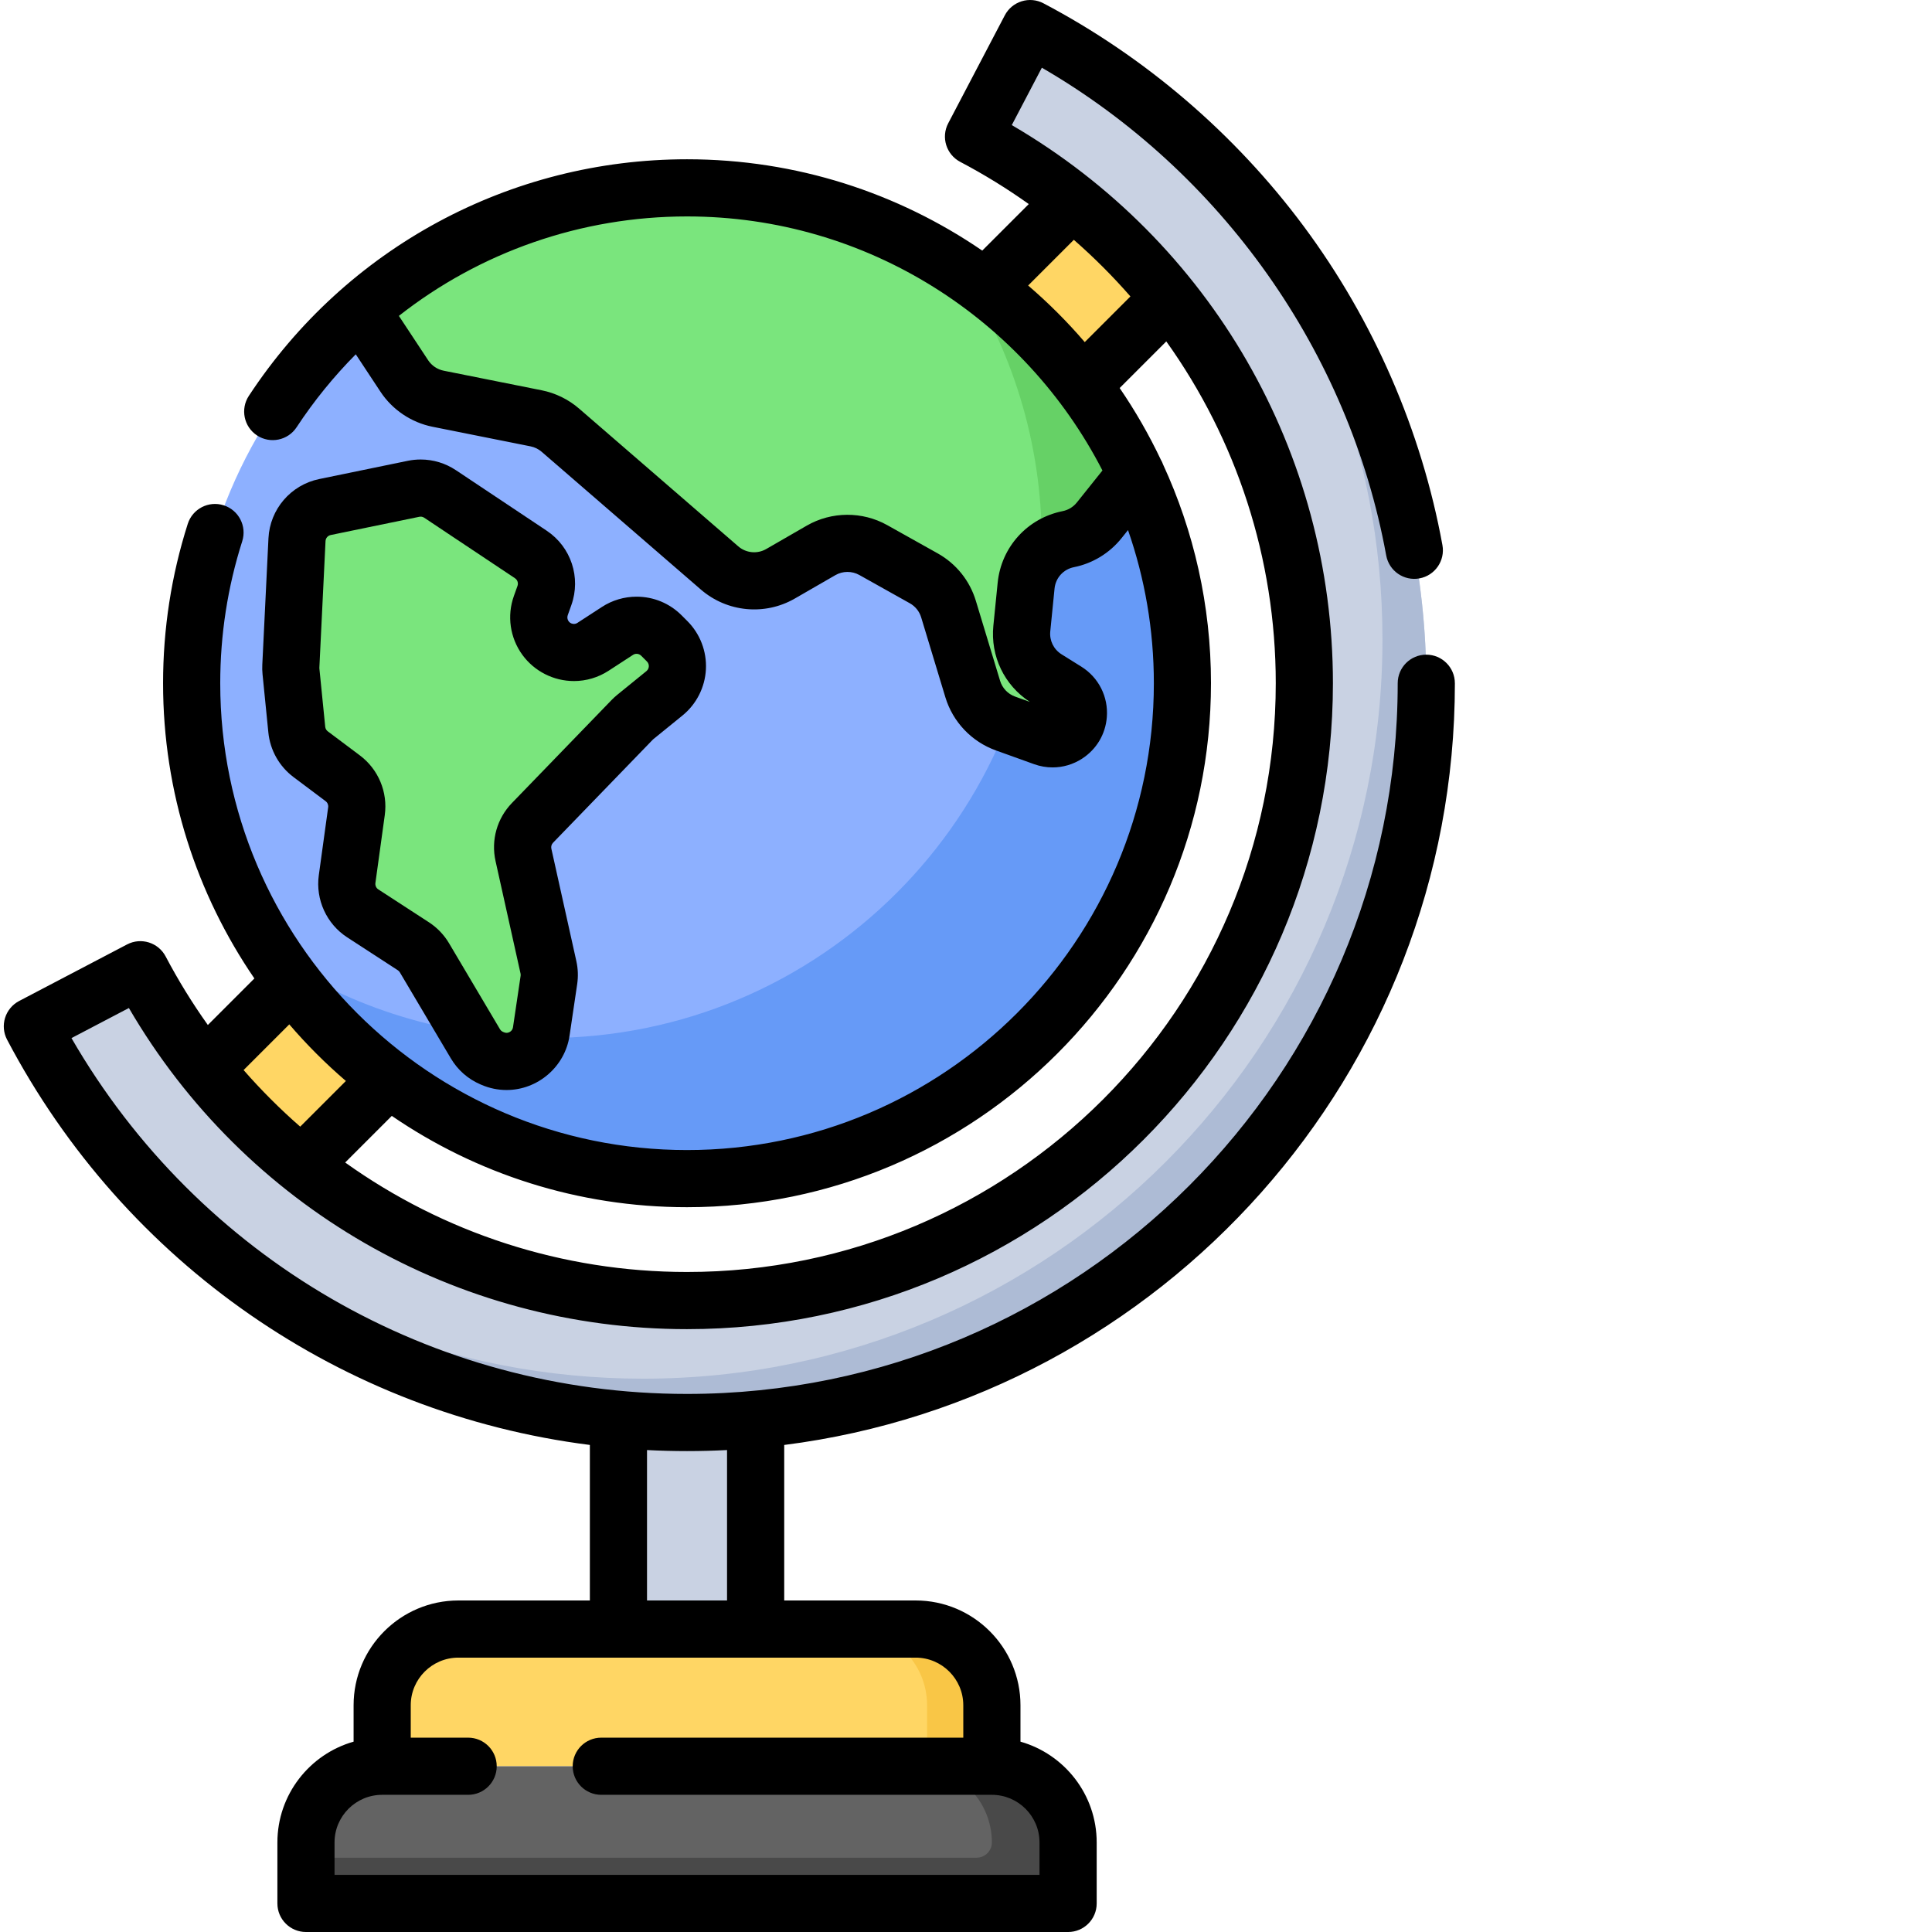 <svg xmlns="http://www.w3.org/2000/svg" version="1.1" xmlns:xlink="http://www.w3.org/1999/xlink" xmlns:svgjs="http://svgjs.com/svgjs" width="512" height="512" x="0" y="0" viewBox="0 0 511 511.999" style="enable-background:new 0 0 512 512" xml:space="preserve"><g><path d="m163.391 375.164h36.352v56.551h-36.352zm0 0" fill="#C9D2E3" data-original="#c9d2e3"></path><path d="m312.848 181.066c0 72.504-58.777 131.281-131.281 131.281s-131.281-58.777-131.281-131.281 58.777-131.281 131.281-131.281 131.281 58.777 131.281 131.281zm0 0" fill="#8DB0FF" data-original="#8db0ff"></path><path d="m253.879 71.488c13.715 20.738 21.707 45.59 21.707 72.316 0 72.504-58.777 131.281-131.281 131.281-26.723 0-51.578-7.992-72.316-21.707 23.496 35.527 63.797 58.969 109.578 58.969 72.504 0 131.281-58.777 131.281-131.281 0-45.781-23.438-86.086-58.969-109.578zm0 0" fill="#669AF7" data-original="#669af7"></path><path d="m181.566 49.785c-33.09 0-63.32 12.246-86.406 32.449l11.492 17.414c2.059 3.117 5.273 5.281 8.934 6.016l26.008 5.199c2.371.477 4.582 1.559 6.41 3.141l42.195 36.516c4.504 3.898 10.988 4.516 16.148 1.539l10.746-6.199c4.27-2.465 9.527-2.5 13.828-.09l13.387 7.5c3.156 1.766 5.508 4.688 6.555 8.148l6.426 21.203c1.285 4.234 4.492 7.609 8.652 9.109l10.156 3.656c4.266 1.535 8.82-1.414 9.168-5.934.195-2.547-1.039-4.992-3.207-6.348l-5.262-3.289c-4.512-2.82-7.035-7.961-6.504-13.258l1.133-11.344c.613-6.121 5.148-11.125 11.18-12.332 3.23-.645 6.129-2.406 8.184-4.98l9.812-12.262c-20.902-44.805-66.336-75.855-119.035-75.855zm0 0" fill="#7AE57D" data-original="#7ae57d"></path><path d="m253.895 71.508c13.703 20.734 21.691 45.578 21.691 72.293 0 .945-.016 1.887-.035 2.824 1.895-1.859 4.316-3.195 7.055-3.742 3.227-.645 6.125-2.406 8.18-4.98l9.812-12.262c-10.297-22.078-26.559-40.801-46.703-54.133zm0 0" fill="#66D166" data-original="#66d166"></path><path d="m272.488 7.57-14.996 28.617c52.078 27.402 87.672 82.059 87.672 144.879 0 90.207-73.387 163.598-163.598 163.598-62.82 0-117.473-35.598-144.875-87.676l-28.617 14.996c32.816 62.363 98.266 104.992 173.492 104.992 108.027 0 195.914-87.883 195.914-195.91 0-75.23-42.629-140.68-104.992-173.496zm0 0" fill="#C9D2E3" data-original="#c9d2e3"></path><path d="m314.105 36.938c32.117 34.906 51.762 81.457 51.762 132.516 0 108.027-87.887 195.91-195.914 195.91-51.059 0-97.609-19.641-132.512-51.758 35.824 38.934 87.168 63.371 144.125 63.371 108.027 0 195.914-87.883 195.914-195.91 0-56.957-24.441-108.301-63.375-144.129zm0 0" fill="#ADBBD5" data-original="#adbbd5"></path><g fill="#FFD664"><path d="m102.484 285.859-22.965 22.965c-9.492-7.586-18.117-16.211-25.719-25.703l22.973-22.973c7.332 9.715 15.996 18.379 25.711 25.711zm0 0" fill="#FFD664" data-original="#ffd664"></path><path d="m309.324 79.02-22.965 22.965c-7.332-9.715-15.996-18.383-25.711-25.711l22.977-22.977c9.492 7.605 18.117 16.23 25.699 25.723zm0 0" fill="#FFD664" data-original="#ffd664"></path><path d="m262.355 468.07h-161.578v-16.16c0-11.152 9.043-20.195 20.199-20.195h121.184c11.152 0 20.195 9.043 20.195 20.195zm0 0" fill="#FFD664" data-original="#ffd664"></path></g><path d="m242.16 431.715h-17.168c11.152 0 20.195 9.043 20.195 20.195v16.16h17.168v-16.16c0-11.152-9.043-20.195-20.195-20.195zm0 0" fill="#F9C646" data-original="#f9c646"></path><path d="m282.555 504.426h-201.973v-16.16c0-11.152 9.043-20.195 20.195-20.195h161.578c11.156 0 20.199 9.043 20.199 20.195zm0 0" fill="#636363" data-original="#636363"></path><path d="m262.355 468.07h-20.195c11.152 0 20.195 9.043 20.195 20.195 0 2.23-1.809 4.039-4.039 4.039h-177.734v12.121h201.973v-16.16c0-11.152-9.043-20.195-20.199-20.195zm0 0" fill="#494949" data-original="#494949"></path><path d="m76.574 176.539 1.637-33.512c.207-4.242 3.258-7.801 7.41-8.656l23.473-4.832c2.434-.5 4.965-.008 7.035 1.371l24.055 16.035c3.551 2.367 5.031 6.848 3.598 10.867l-.957 2.672c-1.031 2.895-.57 6.113 1.238 8.598 2.91 4 8.441 5.023 12.59 2.328l6.48-4.215c3.684-2.391 8.539-1.883 11.645 1.223l1.52 1.52c3.898 3.898 3.57 10.316-.711 13.793l-7.723 6.277c-.289.23-.562.48-.82.75l-26.426 27.309c-2.176 2.246-3.074 5.43-2.395 8.484l6.617 29.789c.246 1.109.289 2.254.121 3.379l-2.02 13.625c-.895 6.031-7.254 9.586-12.859 7.184l-.258-.105c-1.812-.777-3.332-2.113-4.336-3.809l-13.5-22.785c-.73-1.23-1.734-2.277-2.934-3.055l-13.422-8.727c-3.023-1.965-4.637-5.496-4.145-9.066l2.484-18.012c.461-3.348-.93-6.684-3.633-8.711l-8.512-6.383c-2.082-1.562-3.414-3.922-3.672-6.512l-1.547-15.449c-.047-.457-.059-.914-.035-1.375zm0 0" fill="#7AE57D" data-original="#7ae57d"></path><path d="m385.055 181.066c0-4.184-3.391-7.574-7.574-7.574-4.184 0-7.574 3.391-7.574 7.574 0 103.852-84.488 188.34-188.34 188.34-67.586 0-129.41-35.941-163.125-94.301l15.215-7.973c30.707 52.688 86.703 85.105 147.91 85.105 94.387 0 171.172-76.789 171.172-171.172 0-61.207-32.414-117.203-85.105-147.914l7.969-15.207c47.539 27.555 81.422 75.336 91.254 129.242.75 4.117 4.691 6.848 8.809 6.094 4.117-.75 6.844-4.695 6.094-8.809-5.539-30.363-18.242-59.578-36.742-84.48-18.199-24.504-42.059-44.945-69-59.121-1.781-.938-3.859-1.125-5.777-.527-1.922.598-3.527 1.934-4.457 3.715l-15 28.617c-1.938 3.699-.516 8.273 3.184 10.219 6.359 3.348 12.422 7.09 18.168 11.184l-12.332 12.332c-22.293-15.262-49.238-24.203-78.234-24.203-46.914 0-90.324 23.438-116.121 62.695-2.297 3.496-1.328 8.195 2.168 10.492 3.496 2.293 8.191 1.324 10.488-2.172 4.625-7.035 9.891-13.488 15.68-19.328l6.551 9.926c3.148 4.77 8.168 8.148 13.77 9.27l26.004 5.199c1.086.219 2.105.715 2.941 1.441l42.195 36.512c6.941 6.004 16.941 6.961 24.891 2.375l10.746-6.199c1.949-1.125 4.379-1.141 6.344-.043l13.387 7.496c1.457.816 2.523 2.145 3.008 3.742l6.422 21.203c1.969 6.492 6.953 11.738 13.336 14.035l10.156 3.656c1.609.578 3.266.863 4.914.863 2.734 0 5.438-.785 7.816-2.324 3.816-2.469 6.207-6.484 6.555-11.016.414-5.375-2.168-10.492-6.742-13.352l-5.262-3.285c-2.086-1.305-3.23-3.637-2.984-6.082l1.133-11.348c.285-2.824 2.344-5.098 5.129-5.656 4.969-.992 9.445-3.719 12.613-7.676l1.727-2.156c4.43 12.719 6.848 26.375 6.848 40.586 0 68.215-55.496 123.711-123.711 123.711-68.211 0-123.707-55.496-123.707-123.707 0-12.852 1.961-25.516 5.828-37.637 1.27-3.984-.93-8.246-4.914-9.52-3.984-1.27-8.25.93-9.52 4.914-4.34 13.613-6.543 27.824-6.543 42.242 0 28.996 8.941 55.941 24.199 78.234l-12.332 12.332c-4.094-5.746-7.836-11.809-11.184-18.168-1.949-3.699-6.52-5.121-10.219-3.184l-28.617 14.996c-1.781.934-3.117 2.539-3.715 4.457-.602 1.922-.41 4 .527 5.781 31.332 59.547 89.047 99.117 154.445 107.41v41.215h-34.84c-15.316 0-27.773 12.457-27.773 27.77v9.645c-11.641 3.305-20.195 14.023-20.195 26.711v16.16c0 4.184 3.391 7.574 7.574 7.574h201.973c4.184 0 7.574-3.391 7.574-7.574v-16.16c0-12.688-8.555-23.406-20.199-26.711v-9.645c0-15.312-12.457-27.77-27.77-27.77h-34.84v-41.211c100.09-12.695 177.734-98.383 177.734-201.863zm-100.977-117.512c5.336 4.664 10.352 9.68 14.996 15.004l-12.105 12.105c-4.609-5.375-9.625-10.387-15-15zm.793 69.617c-.941 1.18-2.273 1.988-3.754 2.285-9.355 1.871-16.281 9.508-17.227 19l-1.137 11.348c-.809 8.086 2.891 15.789 9.68 20.211l-3.926-1.414c-1.902-.684-3.387-2.246-3.969-4.176l-6.426-21.203c-1.625-5.363-5.215-9.824-10.102-12.566l-13.391-7.496c-6.594-3.691-14.762-3.641-21.312.137l-10.746 6.199c-2.367 1.367-5.344 1.082-7.41-.707l-42.191-36.512c-2.816-2.434-6.234-4.109-9.883-4.84l-26.004-5.199c-1.668-.336-3.16-1.34-4.098-2.758l-7.766-11.766c21.48-16.871 48.207-26.355 76.359-26.355 47.918 0 89.559 27.387 110.094 67.328zm35.551 47.895c0-20.691-4.555-40.332-12.703-57.992-.16-.438-.355-.859-.594-1.266-3.141-6.629-6.793-12.973-10.902-18.977l12.355-12.355c18.559 25.961 29.012 57.434 29.012 90.59 0 86.031-69.992 156.023-156.023 156.023-33.156 0-64.629-10.453-90.59-29.012l12.355-12.355c22.293 15.262 49.238 24.199 78.234 24.199 76.566 0 138.855-62.289 138.855-138.855zm-244.258 90.402c4.613 5.375 9.625 10.387 15 15l-12.105 12.105c-5.32-4.645-10.34-9.664-15.004-14.996zm178.617 180.441v8.586h-95.938c-4.184 0-7.574 3.391-7.574 7.574 0 4.184 3.391 7.574 7.574 7.574h103.512c6.961 0 12.625 5.664 12.625 12.621v8.586h-186.824v-8.586c0-6.961 5.66-12.621 12.621-12.621h22.785c4.184 0 7.574-3.391 7.574-7.574 0-4.184-3.391-7.574-7.574-7.574h-15.211v-8.586c0-6.961 5.664-12.621 12.625-12.621h121.184c6.957 0 12.621 5.664 12.621 12.621zm-62.609-27.77h-21.207v-39.859c3.516.18 7.051.273 10.602.273 3.559 0 7.094-.094 10.605-.277zm0 0" fill="#000000" data-original="#000000"></path><path d="m150.914 160.359c2.605-7.305-.078-15.414-6.531-19.715l-24.055-16.035c-2.781-1.855-6.016-2.836-9.359-2.836-1.141 0-2.285.117-3.402.348l-23.469 4.832c-7.543 1.555-13.074 8.012-13.453 15.703l-1.633 33.52c-.039.828-.02 1.672.062 2.496l1.543 15.445c.469 4.688 2.898 8.996 6.668 11.82l8.508 6.383c.504.375.762.996.676 1.617l-2.484 18.012c-.891 6.449 2.062 12.906 7.52 16.453l13.422 8.723c.223.145.41.34.543.57l13.504 22.781c1.836 3.102 4.555 5.488 7.879 6.914l.246.102c2.121.91 4.355 1.371 6.645 1.371 8.297 0 15.477-6.191 16.691-14.406l2.02-13.625c.305-2.051.23-4.113-.219-6.133l-6.621-29.789c-.125-.566.039-1.156.445-1.574l26.43-27.312c.047-.047.094-.09.148-.137l7.723-6.273c3.703-3.008 5.965-7.465 6.211-12.227.246-4.766-1.547-9.43-4.918-12.801l-1.52-1.52c-3.188-3.188-7.426-4.941-11.934-4.941-3.27 0-6.449.941-9.195 2.727l-6.48 4.211c-.285.188-.598.281-.934.281-.266 0-.934-.07-1.402-.711-.336-.461-.422-1.059-.23-1.598zm.676 20.129c3.266 0 6.441-.945 9.188-2.727l6.48-4.215c.285-.184.602-.277.938-.277.27 0 .785.062 1.223.504l1.52 1.52c.449.449.523.957.504 1.309-.02.352-.145.852-.633 1.25l-7.723 6.273c-.52.422-1.023.883-1.488 1.363l-26.426 27.312c-3.957 4.086-5.582 9.84-4.348 15.395l6.621 29.789c.047.207.051.418.023.625l-2.02 13.625c-.145.961-.988 1.48-1.711 1.48-.227 0-.449-.047-.688-.152l-.246-.102c-.336-.145-.617-.391-.805-.707l-13.5-22.785c-1.316-2.223-3.156-4.141-5.32-5.547l-13.426-8.723c-.555-.363-.855-1.023-.766-1.684l2.484-18.012c.836-6.07-1.691-12.129-6.594-15.805l-8.508-6.383c-.387-.289-.633-.727-.68-1.207l-1.547-15.449c-.008-.086-.008-.172-.004-.254l1.633-33.512c.039-.785.605-1.445 1.375-1.605l23.473-4.832c.113-.023.23-.035.348-.035.34 0 .672.102.957.289l24.055 16.035c.66.441.934 1.27.668 2.016l-.957 2.676c-1.879 5.254-1.039 11.086 2.242 15.602 3.168 4.352 8.27 6.949 13.656 6.949zm0 0" fill="#000000" data-original="#000000"></path></g></svg>